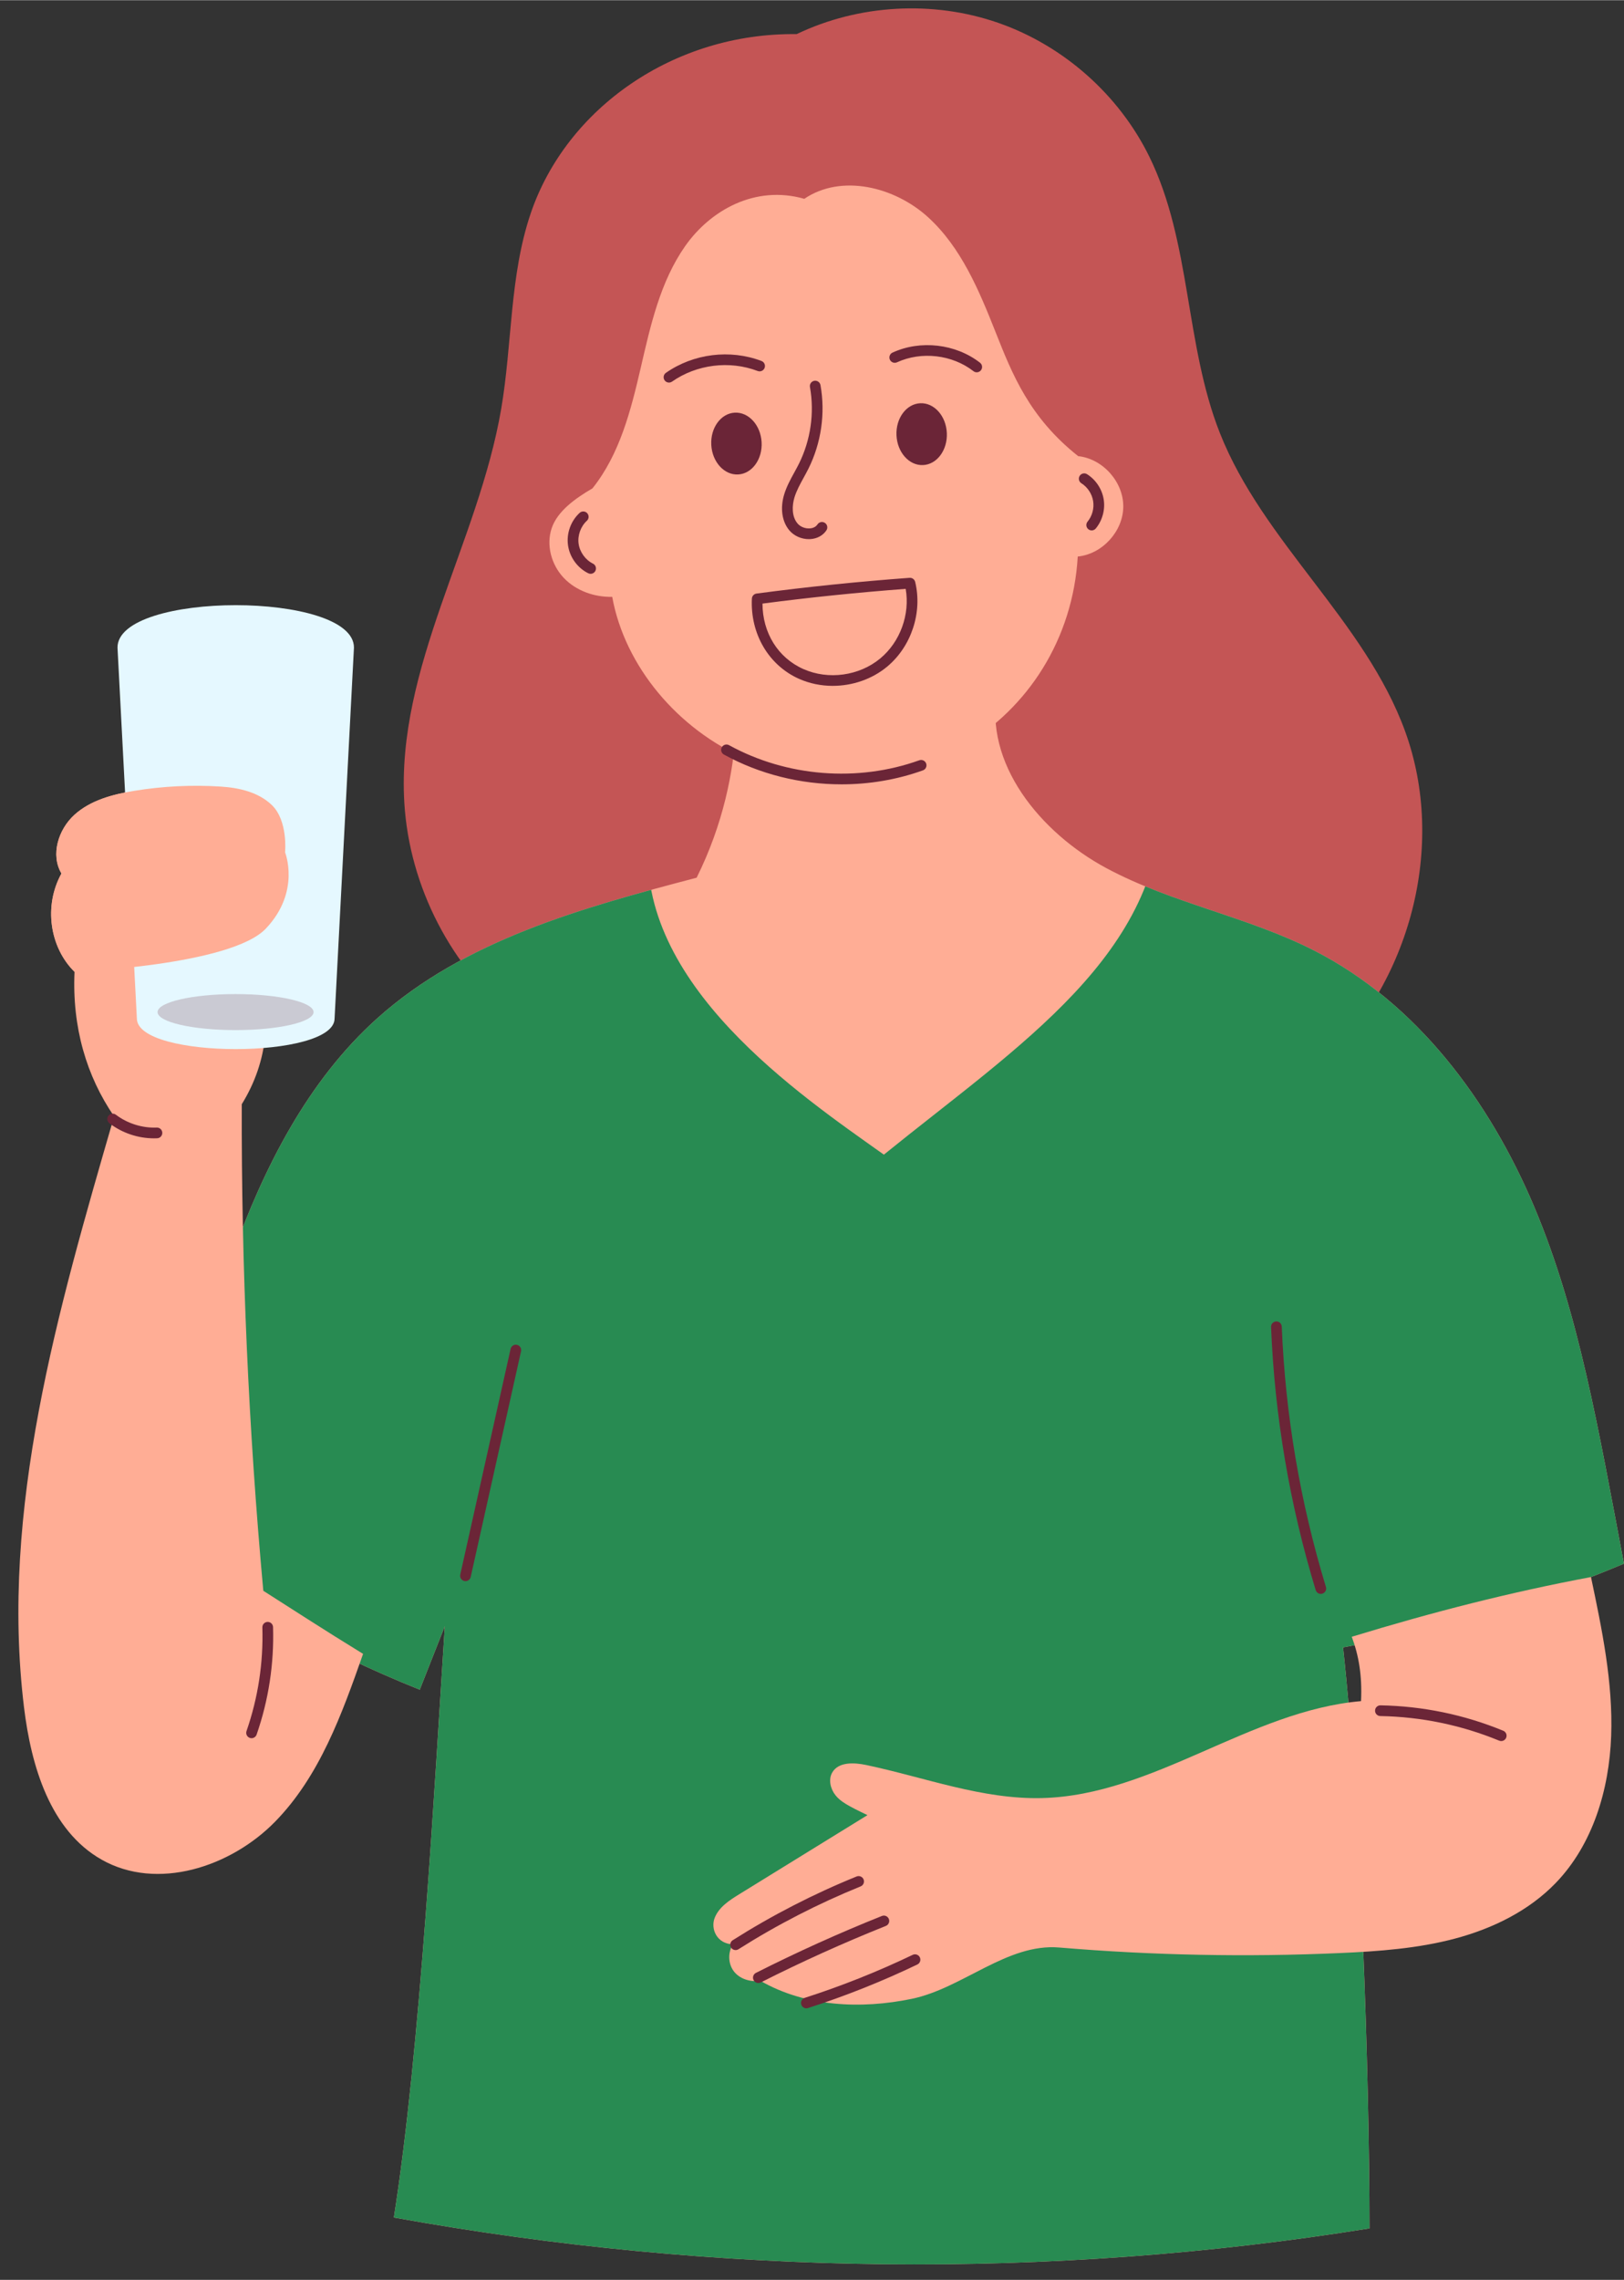 <?xml version="1.0" encoding="UTF-8"?>
<!DOCTYPE svg PUBLIC '-//W3C//DTD SVG 1.0//EN'
          'http://www.w3.org/TR/2001/REC-SVG-20010904/DTD/svg10.dtd'>
<svg data-name="Layer 2" height="2342" preserveAspectRatio="xMidYMid meet" version="1.0" viewBox="-18.9 -8.4 1669.0 2341.6" width="1669" xmlns="http://www.w3.org/2000/svg" xmlns:xlink="http://www.w3.org/1999/xlink" zoomAndPan="magnify"
><rect x="-18.9" y="-8.4" width="1669.0" height="2341.6" fill="#333333" stroke="none"/><defs
  ><clipPath id="a"
    ><path d="M1650.07,1597.55c-92.71,39.09-189.71,67.98-288.69,86,18.11,165.51,27.05,438.64,27.19,596.78-327.98,52.88-670.38,48.95-1002.7-11.17,27.38-173.36,42.02-447.75,52.37-607.41-8.58,21.75-17.17,43.5-25.75,65.25-100.94-40.47-194.09-92.76-276.99-158.08,29.26-103.2,51.52-197.35,84.21-287.85,32.7-90.5,77.49-179.46,149.13-243.71,89.87-80.6,211.43-113.76,328.2-144.41,27.58-55.44,37.7-108.84,40.32-150.9,82.43-38.66,174.13-57.37,268.96-41.96-14.99,75.17,44.24,146.79,111.79,183.03,67.55,36.23,145.25,49.82,213.54,84.64,105.15,53.61,180.22,154.29,226.08,263.05s65.67,226.41,92.33,366.74Z" fill="#ffad95"
    /></clipPath
  ></defs
  ><g data-name="Layer 1"
  ><g
    ><g id="change1_1"
      ><path d="M754.94,1104.09c-85.2,13.41-175.62-10.69-242.85-64.71-67.23-54.03-110.22-137.15-115.45-223.23-8.49-139.52,76.03-267.11,99.57-404.89,11.42-66.88,8.51-136.61,30.36-200.85,36.6-107.6,146.9-185.52,273.25-183.97,63.99-30.6,140.11-34.86,207.11-11.59,67.01,23.27,124.1,73.79,155.35,137.46,43.16,87.93,36.47,192.76,72.49,283.85,44.37,112.2,149.04,192.91,190.34,306.27,42.88,117.69,5.21,258.71-86.67,343.83s-231.46,112.49-350.72,74.21c-39.04-12.53-75.79-31.37-114.59-44.61-38.8-13.24-80.63-17.68-118.18-11.77Z" fill="#c45555"
      /></g
      ><g
      ><g id="change2_5"
        ><path d="M1650.07,1597.55c-92.71,39.09-189.71,67.98-288.69,86,18.11,165.51,27.05,438.64,27.19,596.78-327.98,52.88-670.38,48.95-1002.7-11.17,27.38-173.36,42.02-447.75,52.37-607.41-8.58,21.75-17.17,43.5-25.75,65.25-100.94-40.47-194.09-92.76-276.99-158.08,29.26-103.2,51.52-197.35,84.21-287.85,32.7-90.5,77.49-179.46,149.13-243.71,89.87-80.6,211.43-113.76,328.2-144.41,27.58-55.44,37.7-108.84,40.32-150.9,82.43-38.66,174.13-57.37,268.96-41.96-14.99,75.17,44.24,146.79,111.79,183.03,67.55,36.23,145.25,49.82,213.54,84.64,105.15,53.61,180.22,154.29,226.08,263.05s65.67,226.41,92.33,366.74Z" fill="#ffad95"
        /></g
        ><g clip-path="url(#a)" id="change3_1"
        ><path d="M647.56,852.32c-13.21,149.85,155.01,263.33,241.9,325.09,139.89-113.24,286.6-205.88,286.24-369.56s576.65-98.68,576.65-98.68l131,1717-1291,42-791-84L-76.11,615.08l723.67,237.24Z" fill="#288b52"
        /></g
      ></g
      ><g id="change2_1"
      ><path d="M1089.18,459.93c25.24,2.69,46.45,26.39,46.33,51.77s-21.54,48.89-46.8,51.35c-4.92,84.87-51.41,156.12-117.91,194.79-66.51,38.67-151.43,43.83-222.12,13.49s-125.47-95.44-138.4-166.86c-18.37.41-37.21-6.21-49.85-19.54-12.65-13.33-18.24-33.58-12.35-50.99,5.89-17.41,23.96-30.45,41.9-40.91,27.96-34.95,39.45-79.93,49.54-123.54s20.03-88.66,45.73-125.3,71.75-63.03,122.42-48.57c38.25-25.91,92.92-12.29,127.09,18.79,34.17,31.08,52.59,75.42,69.6,118.37,17.02,42.95,34.6,87.45,84.82,127.17Z" fill="#ffad95"
      /></g
      ><g id="change4_1"
      ><path d="M812.33,545.19c-7.61,0-15.09-3.29-19.83-8.8-7.79-9.05-9.82-22.98-5.45-37.26,2.47-8.04,6.45-15.31,10.31-22.34,1.59-2.91,3.24-5.91,4.72-8.87,12.12-24.25,16.17-52.31,11.41-79-.53-2.99,1.46-5.85,4.45-6.38,2.98-.53,5.85,1.46,6.38,4.45,5.17,29.01.77,59.5-12.4,85.85-1.57,3.15-3.27,6.25-4.92,9.25-3.75,6.84-7.3,13.31-9.43,20.27-2.52,8.22-2.99,19.59,3.27,26.86,2.85,3.31,7.75,5.26,12.48,4.94,2.04-.13,5.78-.84,7.91-4.09,1.67-2.54,5.08-3.25,7.62-1.58,2.54,1.67,3.25,5.08,1.58,7.62-3.47,5.29-9.45,8.57-16.39,9.02-.56.04-1.13.05-1.69.05Z" fill="#6b2537"
      /></g
      ><g id="change4_2"
      ><path d="M984.89,373.82c-1.18,0-2.37-.38-3.37-1.16-21.85-17-53.43-20.65-78.58-9.1-2.76,1.27-6.03.06-7.29-2.7-1.27-2.76-.06-6.03,2.7-7.29,28.78-13.22,64.92-9.04,89.93,10.41,2.4,1.87,2.83,5.32.96,7.72-1.08,1.39-2.71,2.12-4.34,2.12Z" fill="#6b2537"
      /></g
      ><g id="change4_3"
      ><path d="M668.61,384.38c-1.74,0-3.44-.82-4.51-2.35-1.74-2.49-1.13-5.92,1.36-7.66,28.31-19.79,65.96-24.46,98.25-12.17,2.84,1.08,4.26,4.26,3.18,7.1-1.08,2.84-4.26,4.27-7.1,3.18-28.93-11.01-62.67-6.83-88.04,10.9-.96.67-2.06.99-3.15.99Z" fill="#6b2537"
      /></g
      ><g id="change4_4"
      ><path d="M836.93,695.9c-11.9,0-23.78-2.37-34.71-7.24-31.16-13.89-50.16-46.22-48.4-82.38.13-2.65,2.14-4.84,4.77-5.19,52.03-6.9,104.95-12.33,157.29-16.17,2.68-.19,5.11,1.57,5.75,4.19,7.62,31.35-3.92,66.3-28.7,86.96-15.59,13-35.81,19.82-56,19.82ZM764.7,611.39c.11,30.1,15.91,55.6,42,67.23,25.73,11.47,57.55,7.05,79.18-10.99,20.44-17.04,30.56-45.23,26-71.37-49,3.68-98.47,8.76-147.18,15.13Z" fill="#6b2537"
      /></g
      ><g id="change4_5"
      ><path d="M1338.51,1628.59c-2.36,0-4.54-1.53-5.26-3.9-26.72-87.7-42.15-178.62-45.86-270.23-.12-3.04,2.24-5.6,5.27-5.72,3.06-.12,5.6,2.24,5.72,5.27,3.67,90.67,18.94,180.66,45.39,267.47.89,2.91-.75,5.98-3.66,6.86-.53.16-1.07.24-1.6.24Z" fill="#6b2537"
      /></g
      ><g id="change4_6"
      ><path d="M459.48,1615.49c-.4,0-.8-.04-1.2-.13-2.96-.66-4.83-3.6-4.17-6.57l51.74-231.84c.66-2.96,3.6-4.83,6.57-4.17,2.96.66,4.83,3.6,4.17,6.57l-51.74,231.84c-.57,2.56-2.84,4.3-5.36,4.3Z" fill="#6b2537"
      /></g
      ><g id="change2_2"
      ><path d="M229.56,1125.58c-.44,166.83,6.95,333.68,22.14,499.82,28.04,17.84,61.63,39.7,102.54,64.8-21.68,61.75-44.66,125.63-90.44,172.39-45.78,46.76-121.32,71.25-178.26,38.99-52.94-29.99-72.45-96.17-79.78-156.57-24.68-203.33,34.48-406.46,92.61-606.89-28.34-41.28-43.27-91.61-40.67-148.48-25.56-25.2-31.87-67.74-13.44-101.02-11.44-19.18-3.17-45.39,13.41-60.35s39.29-20.94,61.33-24.55c29.41-4.82,59.37-6.29,89.12-4.37,18.87,1.22,39.34,4.63,52.04,18.64,11.66,12.85,13.9,31.55,13.92,48.91.05,45.06-11.28,90.09-30.39,120.54,17.55,42.73,13.43,93.73-14.11,138.14Z" fill="#ffad95"
      /></g
      ><g id="change5_1"
      ><path d="M324.94,1037.57c0,41.91-203.17,41.91-203.17,0l-19.91-381c0-58.08,243-58.08,243,0l-19.91,381Z" fill="#e5f8ff"
      /></g
      ><g id="change4_7"
      ><ellipse cx="223.19" cy="1030.98" fill="#6b2537" opacity=".22" rx="80.16" ry="18.5"
      /></g
      ><g id="change2_3"
      ><path d="M57.69,989.65c-25.56-25.2-31.87-67.74-13.44-101.02-11.44-19.18-3.17-45.39,13.41-60.35s39.29-20.94,61.33-24.55c29.41-4.82,59.37-6.29,89.12-4.37,18.87,1.22,38.27,5.68,52.04,18.64,17.2,16.18,13.92,48.91,13.92,48.91,0,0,16.29,40.27-19.71,78.27s-196.66,44.47-196.66,44.47Z" fill="#ffad95"
      /></g
      ><g id="change4_8"
      ><path d="M139.49,1160.67c-16.53,0-32.73-5.44-45.92-15.47-2.42-1.84-2.89-5.29-1.05-7.71,1.84-2.42,5.29-2.89,7.71-1.05,11.82,8.99,27.11,13.79,41.94,13.17,3.02-.14,5.6,2.23,5.72,5.27.13,3.03-2.23,5.6-5.27,5.72-1.04.04-2.09.07-3.13.07Z" fill="#6b2537"
      /></g
      ><g id="change4_9"
      ><path d="M239.64,1776.82c-.6,0-1.21-.1-1.8-.3-2.87-1-4.39-4.13-3.4-7,11.9-34.34,17.38-70.17,16.29-106.49-.09-3.04,2.3-5.57,5.33-5.66,3.06-.08,5.57,2.3,5.66,5.33,1.13,37.67-4.55,74.82-16.9,110.42-.79,2.27-2.92,3.7-5.2,3.7Z" fill="#6b2537"
      /></g
      ><g id="change2_4"
      ><path d="M1069.67,1991.82c95.93,8.07,192.38,9.97,288.56,5.7,39.82-1.77,79.9-4.64,118.41-14.92,38.52-10.28,75.71-28.44,103.37-57.15,38.16-39.6,54.92-95.97,56.9-150.93s-9.41-109.41-20.74-163.22c-83.03,15.58-162.7,35.93-245.85,61.35,7.13,19.06,10.74,39.43,9.54,66.09-114.42,9.88-212.92,96.65-327.73,99.59-61.5,1.57-120.61-21.28-180.81-33.97-12.49-2.63-28.46-3.39-34.88,7.64-4.2,7.22-1.92,16.8,3.24,23.36s12.68,10.78,32.92,20.48c-43.93,27.09-87.85,54.17-131.78,81.26-10.09,6.22-20.82,13.17-25.2,24.19-4.39,11.02,1.79,26.72,18.79,27.29-5.39,8.12-5.11,19.61.68,27.45s16.68,11.5,27.54,10.04c46.28,26.62,103.28,29.29,155.56,18.45s97.9-57.2,151.48-52.7Z" fill="#ffad95"
      /></g
      ><g id="change4_10"
      ><path d="M737.08,1994.47c-1.82,0-3.6-.9-4.65-2.56-1.63-2.57-.86-5.96,1.7-7.59,40.29-25.53,83.12-47.55,127.32-65.47,2.81-1.14,6.02.22,7.16,3.03,1.14,2.82-.22,6.02-3.03,7.16-43.59,17.67-85.84,39.39-125.57,64.56-.91.58-1.93.85-2.94.85Z" fill="#6b2537"
      /></g
      ><g id="change4_11"
      ><path d="M760.47,2028.28c-2.01,0-3.94-1.1-4.91-3.02-1.37-2.71-.28-6.02,2.43-7.39,42.09-21.28,85.64-40.95,129.43-58.44,2.83-1.13,6.02.25,7.15,3.07,1.13,2.82-.25,6.02-3.07,7.15-43.5,17.38-86.75,36.91-128.55,58.04-.79.4-1.64.59-2.48.59Z" fill="#6b2537"
      /></g
      ><g id="change4_12"
      ><path d="M809.83,2054.27c-2.33,0-4.49-1.49-5.24-3.82-.93-2.89.66-5.99,3.55-6.92,37.81-12.14,75.14-27.01,110.95-44.18,2.74-1.31,6.02-.16,7.34,2.58,1.31,2.74.16,6.02-2.58,7.34-36.26,17.39-74.06,32.44-112.34,44.73-.56.18-1.13.26-1.68.26Z" fill="#6b2537"
      /></g
      ><g id="change4_13"
      ><path d="M1523.91,1779.75c-.7,0-1.4-.13-2.09-.41-38.96-16-80.06-24.5-122.17-25.27-3.04-.06-5.46-2.56-5.4-5.6.05-3,2.51-5.4,5.5-5.4.03,0,.07,0,.1,0,43.48.79,85.92,9.57,126.15,26.09,2.81,1.15,4.15,4.37,3,7.18-.87,2.13-2.93,3.41-5.09,3.41Z" fill="#6b2537"
      /></g
      ><g id="change4_14"
      ><path d="M1103.03,536.21c-1.23,0-2.47-.41-3.49-1.25-2.34-1.93-2.68-5.4-.75-7.74,4.79-5.81,6.93-13.72,5.73-21.16-1.2-7.44-5.72-14.27-12.1-18.28-2.57-1.62-3.34-5.01-1.73-7.58s5.01-3.34,7.58-1.73c9.01,5.67,15.41,15.33,17.1,25.84,1.7,10.51-1.33,21.69-8.1,29.91-1.09,1.32-2.66,2-4.25,2Z" fill="#6b2537"
      /></g
      ><g id="change4_15"
      ><path d="M845.92,797.05c-42.01,0-84.04-10.33-120.85-30.59-2.66-1.46-3.63-4.81-2.17-7.47,1.46-2.66,4.81-3.63,7.47-2.17,59.02,32.48,132.1,38.28,195.51,15.51,2.86-1.02,6.01.46,7.04,3.32,1.03,2.86-.46,6.01-3.32,7.04-26.78,9.62-55.23,14.36-83.68,14.36Z" fill="#6b2537"
      /></g
      ><g id="change4_16"
      ><path d="M588.07,580.8c-.82,0-1.65-.18-2.43-.57-11.08-5.46-19.04-16.45-20.78-28.68-1.74-12.23,2.83-25,11.94-33.35,2.24-2.05,5.72-1.9,7.77.34,2.05,2.24,1.9,5.72-.34,7.77-6.37,5.83-9.7,15.13-8.48,23.68s7.01,16.55,14.76,20.37c2.72,1.34,3.84,4.64,2.5,7.37-.96,1.94-2.91,3.07-4.94,3.07Z" fill="#6b2537"
      /></g
      ><g id="change4_17"
      ><ellipse cx="928.32" cy="437.31" fill="#6b2537" rx="25.9" ry="31.79" transform="translate(-18.56 41.78) rotate(-2.55)"
      /></g
      ><g id="change4_18"
      ><ellipse cx="737.94" cy="447.05" fill="#6b2537" rx="25.9" ry="31.79" transform="translate(-24.57 43.32) rotate(-3.31)"
      /></g
    ></g
  ></g
></svg
>
